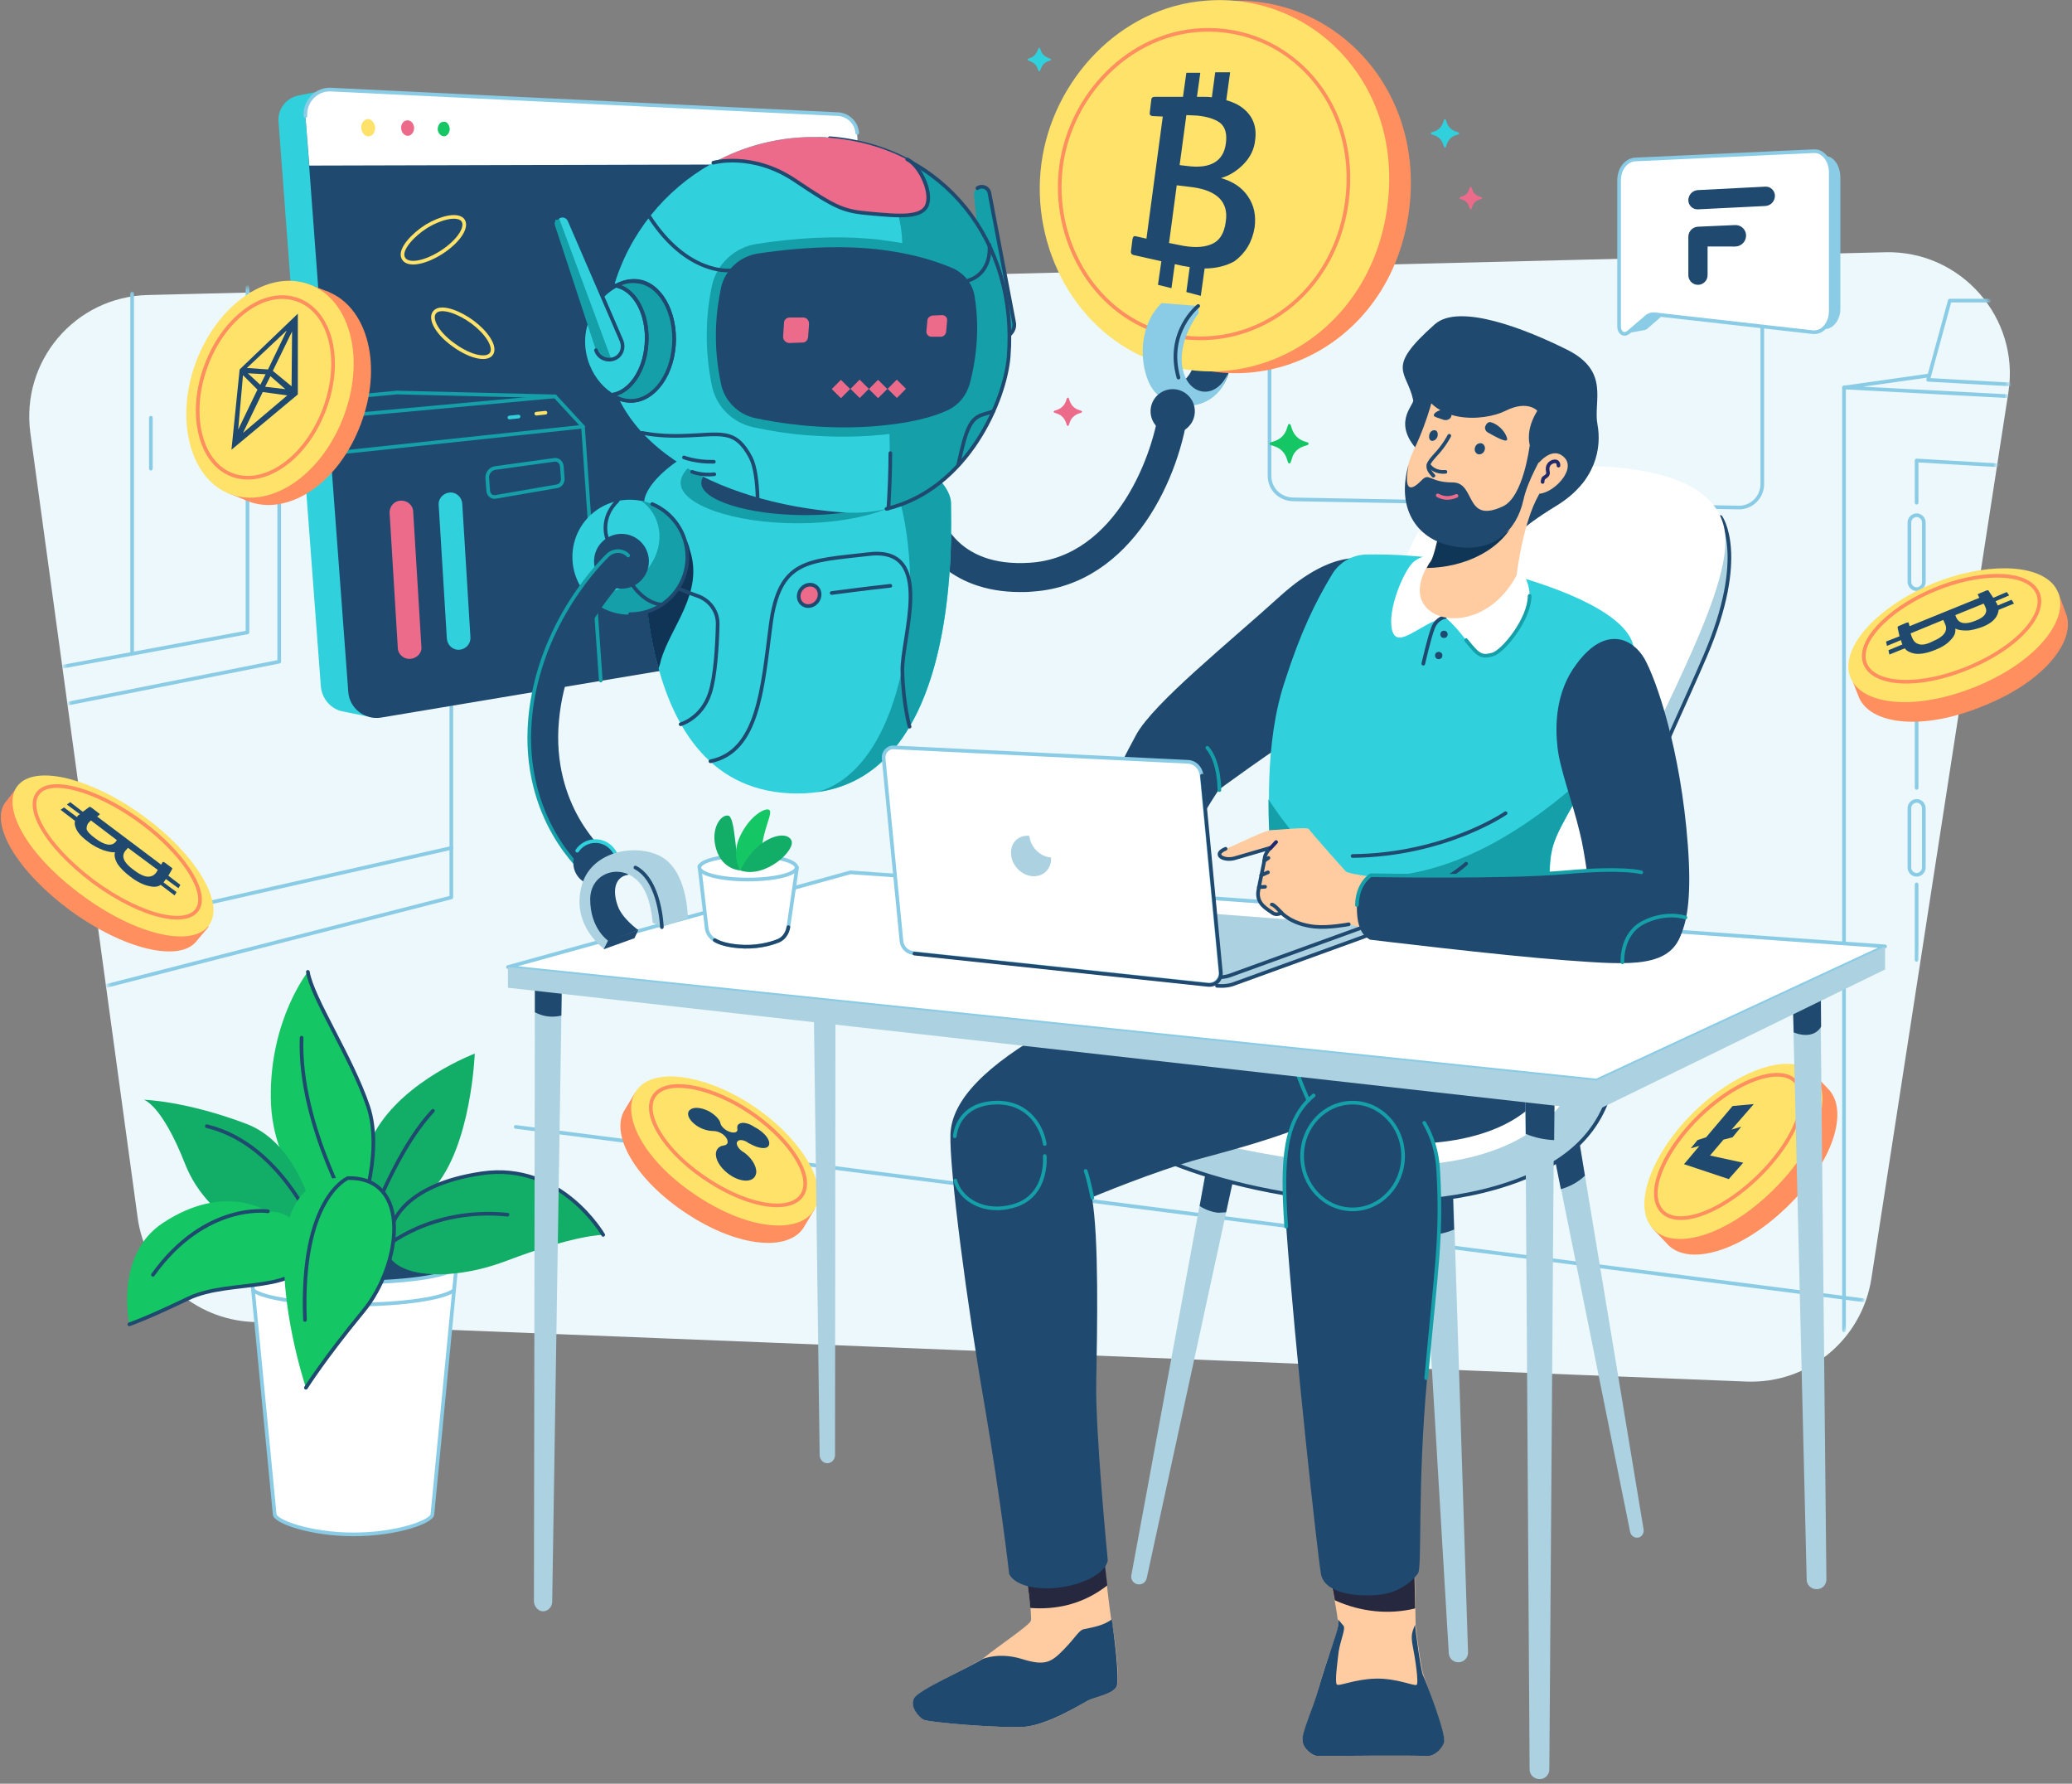 <svg xmlns="http://www.w3.org/2000/svg" xmlns:xlink="http://www.w3.org/1999/xlink" width="567" height="488" viewBox="0 0 567 488"><rect x="0" y="0" width="567" height="488" fill="#808080" stroke="none"/><defs><path id="a" d="M32.625,12.216 L507.928,0.525 C528.582,-2.22044605e-16 544.763,18.39 541.605,38.75 L504.113,281.102 C501.482,297.784 486.879,309.869 469.909,309.212 L61.435,292.924 C45.386,292.267 31.967,280.182 29.863,264.288 L0.526,49.915 C-2.105,30.212 12.761,12.742 32.625,12.216 Z"/></defs><g fill="none" fill-rule="evenodd"><path fill="#ECF8FB" fill-rule="nonzero" d="M40.415,80.712 L515.913,69.011 C536.576,68.485 552.763,86.891 549.605,107.27 L512.097,349.839 C509.464,366.536 494.856,378.632 477.879,377.974 L69.237,361.672 C53.181,361.014 39.757,348.919 37.651,333.01 L8.302,118.445 C5.67,98.724 20.542,81.238 40.415,80.712 Z"/><g transform="translate(8 67)"><mask id="b" fill="#fff"><use xlink:href="#a"/></mask><g stroke="#8ACBE5" stroke-linecap="round" stroke-linejoin="round" mask="url(#b)"><g transform="translate(9.209 -25.271)"><polyline points="510.69 61 487.405 64.284 532.002 66.648"/><line x1="487.405" x2="487.405" y1="64.284" y2="322.267"/><line x1="507.27" x2="507.27" y1="200.237" y2="220.86"/><line x1="507.27" x2="507.27" y1="121.424" y2="173.835"/><polyline points="529.634 85.564 507.27 84.25 507.27 95.809"/><polyline points="12.103 227.953 106.295 203.784 106.295 35.386"/><polyline points="59.199 36.436 59.199 139.288 1.579 150.716"/><polyline points="50.517 36.831 50.517 131.275 .263 140.602"/><line x1="18.944" x2="18.944" y1="137.055" y2="38.538"/><line x1="24.074" x2="24.074" y1="72.559" y2="86.483"/><line x1="9.998" x2="106.295" y1="212.059" y2="190.254"/><path d="M507.27,119.453 L507.27,119.453 C506.217,119.453 505.297,118.534 505.297,117.483 L505.297,101.195 C505.297,100.144 506.217,99.225 507.27,99.225 L507.27,99.225 C508.322,99.225 509.243,100.144 509.243,101.195 L509.243,117.483 C509.243,118.534 508.322,119.453 507.27,119.453 Z M507.27,197.61 L507.27,197.61 C506.217,197.61 505.297,196.691 505.297,195.64 L505.297,179.352 C505.297,178.301 506.217,177.381 507.27,177.381 L507.27,177.381 C508.322,177.381 509.243,178.301 509.243,179.352 L509.243,195.64 C509.243,196.691 508.322,197.61 507.27,197.61 Z"/><line x1="123.923" x2="492.667" y1="266.572" y2="313.992"/><polyline points="536.212 63.627 510.427 62.182 516.347 40.508 527.134 40.508"/><path d="M330.199,21.593 L330.199,88.453 C330.199,92 332.962,94.758 336.514,94.89 L458.464,97.123 C462.016,97.254 465.041,94.364 465.041,90.686 L465.041,0.051"/></g></g></g><path fill="#30D1DC" fill-rule="nonzero" d="M224.426,37.672 C224.294,34.909 222.056,32.805 219.292,32.673 L92.14,26.491 L89.112,24.65 L81.873,26.096 L81.873,26.096 C78.582,26.623 75.949,29.648 76.213,33.199 L87.796,187.755 C88.059,190.912 90.165,193.542 93.061,194.463 L93.061,194.463 L93.061,194.463 C93.587,194.595 94.246,194.726 94.904,194.858 L102.143,196.305 C102.143,196.305 102.275,195.252 102.275,193.805 L228.769,172.628 C231.533,172.102 233.508,169.734 233.245,166.972 L224.426,37.672 Z"/><path fill="#1F496F" fill-rule="nonzero" d="M90.692,24.518 L229.296,31.226 C232.06,31.358 234.298,33.594 234.561,36.356 L243.512,168.024 C243.643,170.918 241.669,173.417 238.905,173.812 L104.381,196.305 C99.906,197.094 95.562,193.805 95.299,189.202 L83.584,31.753 C83.32,27.675 86.611,24.255 90.692,24.518 Z"/><path fill="#FFF" fill-rule="nonzero" d="M234.561,36.356 C234.429,33.594 232.06,31.358 229.296,31.226 L90.692,24.518 C86.611,24.255 83.32,27.675 83.584,31.753 L84.637,45.301 L235.087,44.906 L234.561,36.356 Z"/><path stroke="#8ACBE5" stroke-linecap="round" stroke-linejoin="round" d="M234.561,36.356 C234.429,33.594 232.06,31.358 229.296,31.226 L90.692,24.518 C86.611,24.255 83.32,27.675 83.584,31.753"/><path fill="#FFE269" fill-rule="nonzero" d="M102.67,34.909 C102.67,36.093 102.012,37.146 101.09,37.277 C100.037,37.54 98.984,36.488 98.853,35.041 C98.721,33.594 99.774,32.542 100.827,32.542 C101.88,32.805 102.538,33.726 102.67,34.909 Z"/><path fill="#ED6B8A" fill-rule="nonzero" d="M113.332,34.909 C113.332,35.962 112.805,36.882 111.884,37.146 C110.831,37.277 109.909,36.488 109.778,35.173 C109.646,33.857 110.567,32.805 111.62,32.936 C112.542,32.936 113.2,33.857 113.332,34.909 Z"/><path fill="#14C664" fill-rule="nonzero" d="M123.072,35.173 C123.072,36.225 122.546,37.014 121.756,37.277 C120.834,37.409 119.913,36.619 119.781,35.436 C119.781,34.12 120.571,33.199 121.493,33.331 C122.282,33.199 122.94,34.12 123.072,35.173 Z"/><polyline stroke="#149FA9" stroke-linecap="round" stroke-linejoin="round" points="90.428 123.302 97.405 113.437 151.899 108.438 159.533 116.725 164.403 186.176"/><line x1="159.533" x2="90.428" y1="116.725" y2="124.091" stroke="#149FA9" stroke-linecap="round" stroke-linejoin="round"/><polyline stroke="#149FA9" stroke-linecap="round" stroke-linejoin="round" points="151.899 108.438 108.593 107.386 89.375 109.227"/><line x1="97.405" x2="89.639" y1="113.437" y2="111.595" stroke="#AD64F3" stroke-linecap="round" stroke-linejoin="round"/><line x1="149.266" x2="146.765" y1="112.911" y2="113.174" stroke="#FFE269" stroke-linecap="round" stroke-linejoin="round"/><line x1="141.895" x2="139.394" y1="113.963" y2="114.226" stroke="#30D1DC" stroke-linecap="round" stroke-linejoin="round"/><path fill="#ED6B8A" fill-rule="nonzero" d="M112.279,180.257 L112.279,180.257 C110.436,180.389 108.856,178.942 108.856,177.232 L106.619,140.402 C106.487,138.56 107.935,136.982 109.646,136.982 L109.646,136.982 C111.489,136.85 113.068,138.297 113.068,140.007 L115.306,176.837 C115.569,178.547 114.121,180.126 112.279,180.257 Z"/><path fill="#30D1DC" fill-rule="nonzero" d="M125.705,177.758 L125.705,177.758 C123.862,177.889 122.414,176.443 122.282,174.733 L120.045,138.165 C119.913,136.324 121.361,134.877 123.072,134.746 L123.072,134.746 C124.915,134.614 126.363,136.061 126.494,137.771 L128.732,174.338 C128.864,176.048 127.547,177.626 125.705,177.758 Z"/><path stroke="#149FA9" stroke-linecap="round" stroke-linejoin="round" d="M151.767,125.801 L135.577,128.037 C134.26,128.169 133.207,129.484 133.339,130.799 L133.602,134.351 C133.734,135.403 134.655,136.192 135.708,135.929 L152.425,133.036 C153.347,132.904 154.005,131.983 154.005,131.063 L153.741,127.511 C153.61,126.459 152.688,125.67 151.767,125.801 Z"/><path stroke="#FFE269" stroke-linecap="round" stroke-linejoin="round" d="M124.125,94.364 C128.995,97.915 133.734,98.705 134.655,96.468 C135.445,94.495 133.076,90.944 129.39,88.182 C125.705,85.419 121.229,83.841 119.387,85.025 C117.149,86.472 119.123,90.812 124.125,94.364 Z M120.703,69.109 C125.836,65.82 128.206,61.743 126.494,60.033 C124.915,58.586 120.703,59.507 116.754,61.874 C112.805,64.374 109.778,67.925 110.173,70.03 C110.699,72.792 115.438,72.397 120.703,69.109 Z"/><g transform="translate(34.223 265.844)"><path fill="#FFF" fill-rule="nonzero" stroke="#8ACBE5" stroke-linecap="round" stroke-linejoin="round" d="M34.355,80.281 L40.936,148.417 C40.936,150.39 50.677,153.941 62.523,153.941 C74.501,153.941 84.11,150.39 84.11,148.417 L90.692,80.281 L34.355,80.281 Z"/><ellipse cx="62.523" cy="80.281" fill="#1F496F" fill-rule="nonzero" stroke="#8ACBE5" stroke-linecap="round" stroke-linejoin="round" rx="28.3" ry="4.735"/><path stroke="#8ACBE5" stroke-linecap="round" stroke-linejoin="round" d="M35.013,87.121 C37.777,89.357 49.097,91.067 62.523,91.067 C75.949,91.067 87.269,89.357 90.033,87.121"/><path fill="#12AE67" fill-rule="nonzero" d="M65.156,73.967 C65.156,73.967 60.417,57.92 68.447,43.714 C76.476,29.639 95.693,22.405 95.693,22.405 C95.693,22.405 94.772,47.791 84.373,59.367 C73.975,70.942 65.156,73.967 65.156,73.967 Z"/><path stroke="#1F496F" stroke-linecap="round" stroke-linejoin="round" d="M65.156,73.967 C65.156,73.967 72.922,50.159 84.242,38.058"/><path fill="#12AE67" fill-rule="nonzero" d="M73.317,68.969 C73.317,68.969 76.081,58.314 97.668,55.157 C119.387,52.001 130.838,71.994 130.838,71.994 C130.838,71.994 123.467,71.863 104.381,79.097 C85.427,86.332 65.156,82.912 73.317,68.969 Z"/><path stroke="#1F496F" stroke-linecap="round" stroke-linejoin="round" d="M73.317,68.969 C73.317,68.969 76.081,58.314 97.668,55.157 C119.387,52.001 130.838,71.994 130.838,71.994 M70.947,75.546 C70.947,75.546 83.584,64.365 104.644,66.47"/><path fill="#14C664" fill-rule="nonzero" d="M63.445,68.969 C63.445,68.969 71.079,50.291 66.472,36.742 C61.865,23.194 51.203,7.278 50.019,0.044 C50.019,0.044 39.62,13.066 39.883,34.506 C40.147,55.947 55.284,68.179 63.445,68.969 Z"/><path stroke="#1F496F" stroke-linecap="round" stroke-linejoin="round" d="M63.445,68.969 C63.445,68.969 71.079,50.291 66.472,36.742 C61.865,23.194 51.203,7.278 50.019,0.044 M63.445,68.969 C63.445,68.969 47.386,42.135 48.307,18.064"/><path fill="#12AE67" fill-rule="nonzero" d="M53.178,73.309 C53.178,73.309 49.887,47.923 33.17,41.609 C16.453,35.295 5.133,35.032 5.133,35.032 C5.133,35.032 10.004,36.216 16.453,52.658 C22.903,69.1 42.121,77.519 53.178,73.309 Z"/><path stroke="#1F496F" stroke-linecap="round" stroke-linejoin="round" d="M53.178,73.309 C53.178,73.309 43.7,47.397 22.377,42.267"/><path fill="#14C664" fill-rule="nonzero" d="M50.413,76.466 C50.413,76.466 48.702,65.154 39.093,65.68 C39.093,65.68 27.379,57.525 10.399,68.706 C-3.027,77.519 1.185,96.46 1.185,96.46 C1.185,96.46 5.923,94.881 17.375,89.357 C28.958,83.701 48.966,88.436 50.413,76.466 Z"/><path stroke="#1F496F" stroke-linecap="round" stroke-linejoin="round" d="M1.185,96.46 C1.185,96.46 5.923,94.881 17.375,89.357 C28.958,83.832 48.966,88.568 50.282,76.466 M39.093,65.549 C39.093,65.549 21.982,62.918 7.634,82.912"/><path fill="#14C664" fill-rule="nonzero" d="M60.944,56.473 C60.944,56.473 46.333,53.974 43.964,72.126 C41.594,90.278 49.492,113.823 49.492,113.823 C49.492,113.823 54.626,105.667 65.156,92.908 C75.554,80.018 78.45,56.078 60.944,56.473 Z"/><path stroke="#1F496F" stroke-linecap="round" stroke-linejoin="round" d="M49.492,113.823 C49.492,113.823 54.626,105.667 65.156,92.908 C75.686,80.149 78.582,56.078 60.944,56.473 M60.944,56.473 C60.944,56.473 47.913,61.866 49.229,95.276"/></g><g transform="translate(0 76.606)"><path fill="#FF8F5F" fill-rule="nonzero" d="M1.316,143.112 L1.316,143.112 L4.87,138.508 L6.581,140.218 C13.953,139.034 26.194,143.769 36.856,151.661 C46.991,159.291 54.231,168.63 55.02,175.47 L57.127,176.916 L53.441,181.257 L53.441,181.257 C48.702,186.387 34.223,183.362 19.349,172.576 C4.344,161.527 -2.633,148.899 1.316,143.112 Z"/><path fill="#FFE269" fill-rule="nonzero" d="M22.508,168.367 C38.962,180.468 54.889,182.836 57.916,175.206 C60.549,168.63 52.52,156.528 40.147,147.321 C27.642,137.85 12.9,132.983 6.45,136.929 C-1.053,141.665 5.792,156.134 22.508,168.367 Z"/><path stroke="#FF8F5F" stroke-linecap="round" stroke-linejoin="round" d="M25.667,164.684 C39.093,174.549 51.993,177.18 54.362,171.523 C56.468,166.525 49.624,156.528 39.093,148.636 C28.432,140.612 16.19,136.403 11.452,139.429 C5.923,143.112 12.11,154.555 25.667,164.684 Z"/><path fill="#1F496F" fill-rule="nonzero" d="M41.068,165.867 C42.253,166.13 43.306,165.999 43.964,165.473 L47.781,168.367 L48.307,167.446 L44.753,164.815 C44.885,164.552 45.148,164.289 45.412,163.894 L48.834,166.394 L49.36,165.473 L46.07,162.974 L47.123,161.132 C47.254,161.001 47.123,160.869 46.728,160.606 L45.148,159.422 C44.753,159.159 44.622,159.159 44.49,159.291 L44.095,159.948 L26.589,146.795 L27.247,146.268 C27.379,146.137 27.247,146.005 26.852,145.742 L25.141,144.427 C24.746,144.164 24.483,144.032 24.483,144.164 C23.825,144.558 23.298,145.085 22.64,145.479 L19.218,142.849 L18.296,143.506 L21.85,146.137 C21.719,146.268 21.587,146.4 21.455,146.4 C21.324,146.532 21.192,146.663 21.06,146.926 L17.507,144.295 L16.585,144.953 L20.534,147.978 C20.402,148.505 20.402,149.031 20.666,149.688 C21.06,151.004 22.245,152.319 24.22,153.766 C25.536,154.818 26.984,155.476 28.3,156.002 C29.616,156.397 30.669,156.66 31.459,156.528 C31.196,157.449 31.459,158.501 32.117,159.685 C32.907,160.869 34.092,162.053 35.671,163.237 C37.514,164.684 39.488,165.604 41.068,165.867 Z M24.351,148.373 L24.878,147.847 L31.986,153.24 L31.591,153.766 C30.538,154.95 28.695,154.687 26.194,152.845 C24.746,151.793 23.956,151.004 23.693,150.215 C23.693,149.557 23.825,148.899 24.351,148.373 Z M36.593,161.395 C33.828,159.422 33.17,157.712 34.223,156.265 L35.013,155.344 L43.174,161.395 L42.779,162.053 C42.253,162.842 41.463,163.237 40.541,163.237 C39.62,163.237 38.304,162.711 36.593,161.395 Z"/><path fill="#FF8F5F" fill-rule="nonzero" d="M500.713,221.77 L500.713,221.77 L496.237,217.035 L494.921,218.877 C487.55,217.824 476.625,223.086 467.674,231.767 C459.118,240.054 453.59,250.445 453.985,257.811 L452.142,259.39 L456.617,264.125 L456.617,264.125 C462.409,269.65 476.23,265.967 488.998,253.602 C501.634,241.369 505.714,227.821 500.713,221.77 Z"/><path fill="#FFE269" fill-rule="nonzero" d="M484.917,249.261 C470.833,262.941 455.433,266.098 451.089,257.811 C447.403,250.84 453.195,237.555 463.725,227.426 C474.124,217.298 487.55,211.774 494.394,215.72 C502.555,220.192 499.001,235.582 484.917,249.261 Z"/><path stroke="#FF8F5F" stroke-linecap="round" stroke-linejoin="round" d="M481.1,245.315 C469.648,256.364 457.275,259.784 453.985,253.602 C450.957,248.209 456.091,237.423 465.041,228.742 C473.992,220.06 484.917,215.325 490.182,218.35 C496.106,221.902 492.552,234.135 481.1,245.315 Z"/><polygon fill="#1F496F" fill-rule="nonzero" points="467.937 239.528 471.623 235.187 474.124 234.529 476.493 231.636 473.86 232.425 479.915 225.453 474.124 225.98 466.884 234.529 464.515 235.319 462.672 237.555 465.041 236.897 460.829 241.895 473.071 245.973 477.02 241.501"/><g transform="translate(50.019)"><path fill="#FF8F5F" fill-rule="nonzero" d="M11.715,56.166 L11.715,56.166 C5.265,49.063 4.08,36.173 8.556,24.203 C13.294,11.707 23.43,2.631 33.302,2.105 L33.828,0.921 L38.962,2.894 C39.488,3.025 40.015,3.288 40.541,3.551 L40.541,3.551 C40.541,3.551 40.541,3.551 40.541,3.551 C50.545,8.155 54.757,23.413 48.702,39.461 C42.647,55.508 29.485,64.058 18.954,60.901 C18.954,60.901 18.954,60.901 18.954,60.901 L18.954,60.901 C18.165,60.638 17.375,60.375 16.585,59.981 L12.636,58.402 C11.715,58.008 11.32,57.087 11.715,56.166 Z"/><path fill="#FFE269" fill-rule="nonzero" d="M3.686,22.23 C-1.711,36.304 1.053,51.825 10.662,57.481 C21.587,63.795 37.119,55.245 43.964,37.488 C50.677,19.73 44.753,3.025 32.249,0.526 C21.324,-1.71 9.082,8.024 3.686,22.23 Z"/><path stroke="#FF8F5F" stroke-linecap="round" stroke-linejoin="round" d="M6.45,23.282 C1.843,35.252 4.08,48.274 11.978,52.615 C20.797,57.481 33.17,49.984 38.699,35.515 C44.227,20.914 39.883,7.235 30.011,4.998 C21.192,2.894 10.925,11.181 6.45,23.282 Z"/><path fill="#1F496F" fill-rule="nonzero" d="M13.32,46.432 L31.485,31.306 L31.485,9.208 L15.558,24.466 L13.32,46.432 Z M21.218,28.675 L17.795,25.518 L22.666,25.781 L21.218,28.675 Z M17.532,24.071 L28.457,13.811 L23.324,24.466 L17.532,24.071 Z M29.905,14.074 L29.773,29.07 L24.64,24.86 L29.905,14.074 Z M28.062,29.859 L22.534,29.201 L23.982,26.307 L28.062,29.859 Z M15.163,40.908 L16.479,26.044 L20.428,29.99 L15.163,40.908 Z M16.479,41.829 L21.876,30.648 L28.589,31.569 L16.479,41.829 Z"/></g><g transform="translate(505.451 78.747)"><path fill="#FF8F5F" fill-rule="nonzero" d="M60.022,12.803 L60.022,12.803 L57.785,6.752 L55.942,7.936 C49.492,4.253 37.251,5.042 25.799,9.646 C14.742,14.118 5.792,21.747 3.291,28.719 L0.921,29.508 L3.291,35.558 L3.291,35.558 C6.581,42.925 20.797,44.634 37.251,37.795 C53.573,31.349 62.523,20.3 60.022,12.803 Z"/><path fill="#FFE269" fill-rule="nonzero" d="M35.145,32.533 C16.98,39.899 1.316,37.137 0.395,27.798 C-0.395,19.906 10.004,9.777 23.561,4.253 C37.119,-1.272 51.598,-1.403 56.6,4.779 C62.392,12.145 53.309,25.167 35.145,32.533 Z"/><path stroke="#FF8F5F" stroke-linecap="round" stroke-linejoin="round" d="M33.039,27.403 C18.296,33.454 5.528,31.875 4.607,24.904 C3.817,18.853 12.636,10.567 24.22,5.831 C35.803,1.096 47.781,0.833 51.467,5.7 C55.81,11.224 47.781,21.353 33.039,27.403 Z"/><path fill="#1F496F" fill-rule="nonzero" d="M24.22,22.405 C25.931,21.747 27.379,20.826 28.3,19.774 C29.353,18.722 29.748,17.801 29.616,16.617 C30.406,17.012 31.327,17.143 32.644,17.143 C33.96,17.143 35.276,16.749 36.856,16.223 C38.962,15.433 40.278,14.381 40.936,13.197 C41.2,12.671 41.463,12.013 41.463,11.487 L45.675,9.777 L45.017,8.725 L41.2,10.303 C41.068,10.04 41.068,9.909 40.936,9.646 C40.805,9.514 40.673,9.383 40.673,9.12 L44.359,7.541 L43.7,6.62 L40.015,8.199 C39.62,7.541 39.093,6.884 38.699,6.226 C38.567,6.094 38.435,6.094 38.04,6.226 L36.198,7.015 C35.803,7.147 35.671,7.278 35.803,7.41 L36.198,8.199 L17.112,15.96 L16.848,15.039 C16.848,14.907 16.585,14.907 16.19,15.039 L14.347,15.828 C13.953,15.96 13.821,16.091 13.821,16.354 L14.347,18.722 L10.662,20.169 L10.925,21.353 L14.742,19.774 C14.874,20.3 15.006,20.695 15.137,20.958 L11.32,22.536 L11.583,23.72 L15.795,22.01 C16.322,22.799 17.243,23.194 18.428,23.457 C20.007,23.72 21.982,23.326 24.22,22.405 Z M37.777,12.671 C37.382,13.329 36.461,13.986 35.013,14.513 C32.38,15.565 30.669,15.302 29.88,13.592 L29.616,12.934 L37.382,9.777 L37.777,10.567 C38.172,11.356 38.172,12.013 37.777,12.671 Z M19.481,20.826 C18.56,20.563 18.033,19.774 17.638,18.722 L17.375,17.933 L26.326,14.25 L26.852,15.433 C27.642,17.275 26.457,18.853 23.561,20.037 C21.85,20.958 20.402,21.221 19.481,20.826 Z"/></g><g transform="translate(169.625 217.035)"><path fill="#FF8F5F" fill-rule="nonzero" d="M1.097,10.391 L1.097,10.391 L4.256,5.13 L5.835,6.577 C12.417,4.341 23.605,7.235 33.609,13.811 C43.086,20.125 50.194,28.938 51.247,35.909 L53.353,37.093 L50.194,42.355 L50.194,42.355 C45.982,48.668 32.556,47.748 18.34,38.409 C4.124,29.07 -2.457,16.968 1.097,10.391 Z"/><path fill="#FFE269" fill-rule="nonzero" d="M21.104,33.542 C36.768,43.933 51.642,44.065 54.011,35.383 C55.985,28.017 48.088,16.705 36.504,8.944 C24.921,1.184 11.495,-1.578 5.835,3.288 C-1.01,9.208 5.309,23.15 21.104,33.542 Z"/><path stroke="#FF8F5F" stroke-linecap="round" stroke-linejoin="round" d="M23.868,29.07 C36.636,37.488 48.614,38.277 50.457,31.963 C52.168,26.439 45.324,17.1 35.451,10.523 C25.579,3.946 14.391,1.447 10.179,5.261 C5.309,9.602 11.1,20.651 23.868,29.07 Z"/><path fill="#1F496F" fill-rule="nonzero" d="M32.687,13.811 C32.161,14.074 32.029,14.601 32.161,15.258 C32.292,16.047 31.503,16.442 30.186,16.047 L30.186,16.047 C28.87,15.653 27.817,14.601 27.554,13.811 C27.422,12.759 26.237,11.444 24.395,10.391 C22.815,9.602 21.104,9.208 19.919,9.602 C17.945,10.26 18.34,12.364 20.841,14.206 C22.289,15.258 24.131,15.784 25.579,15.784 C26.764,15.784 28.212,16.442 29.002,17.494 L29.002,17.494 C29.791,18.547 29.66,19.599 28.475,19.73 C27.554,19.862 26.896,20.257 26.501,21.046 C25.843,22.493 26.632,24.729 28.738,26.702 C32.292,29.99 36.768,30.253 37.294,27.36 C37.557,25.781 36.373,23.545 34.398,21.967 C34.135,21.704 33.872,21.572 33.609,21.44 C32.292,20.52 31.634,19.204 32.161,18.678 L32.161,18.678 C32.556,18.02 34.004,18.152 35.188,19.073 C35.451,19.204 35.715,19.336 35.978,19.467 C37.952,20.52 39.927,20.783 40.585,19.994 C41.638,18.81 39.795,16.179 36.899,14.732 C35.188,13.548 33.477,13.285 32.687,13.811 Z"/></g></g><g fill-rule="nonzero" transform="translate(280.367 12.154)"><path fill="#ED6B8A" d="M125.047,42.223 L124.388,42.486 C123.467,42.749 122.809,43.407 122.546,44.328 L122.282,44.985 C122.282,45.117 122.019,45.117 121.887,44.985 L121.624,44.328 C121.361,43.407 120.703,42.749 119.781,42.486 L119.123,42.223 C118.992,42.223 118.992,41.96 119.123,41.829 L119.781,41.565 C120.703,41.302 121.361,40.645 121.624,39.724 L121.887,39.066 C121.887,38.935 122.151,38.935 122.282,39.066 L122.546,39.724 C122.809,40.645 123.467,41.302 124.388,41.565 L125.047,41.829 C125.31,41.96 125.31,42.223 125.047,42.223 Z"/><path fill="#30D1DC" d="M118.728,24.597 L117.939,24.86 C116.754,25.255 115.964,26.176 115.569,27.228 L115.306,28.017 C115.174,28.28 114.911,28.28 114.78,28.017 L114.516,27.228 C114.121,26.044 113.2,25.255 112.147,24.86 L111.357,24.597 C111.094,24.466 111.094,24.203 111.357,24.071 L112.147,23.808 C113.332,23.413 114.121,22.493 114.516,21.44 L114.78,20.651 C114.911,20.388 115.174,20.388 115.306,20.651 L115.569,21.44 C115.964,22.624 116.886,23.413 117.939,23.808 L118.728,24.071 C118.992,24.203 118.992,24.466 118.728,24.597 Z"/><path fill="#14C664" d="M77.529,109.57 L76.344,109.964 C74.765,110.491 73.58,111.674 73.185,113.253 L72.79,114.437 C72.659,114.7 72.264,114.7 72.132,114.437 L71.737,113.253 C71.211,111.674 70.026,110.491 68.447,109.964 L67.262,109.57 C66.999,109.438 66.999,109.044 67.262,108.912 L68.447,108.518 C70.026,107.991 71.211,106.808 71.737,105.229 L72.132,104.045 C72.264,103.782 72.659,103.782 72.79,104.045 L73.185,105.229 C73.712,106.808 74.896,107.991 76.344,108.518 L77.529,108.912 C77.792,109.044 77.792,109.438 77.529,109.57 Z"/><path fill="#30D1DC" d="M7.108,4.341 L6.45,4.604 C5.528,4.867 4.87,5.656 4.475,6.577 L4.212,7.235 C4.212,7.366 3.817,7.366 3.817,7.235 L3.554,6.577 C3.291,5.656 2.501,4.998 1.58,4.604 L0.921,4.341 C0.79,4.341 0.79,3.946 0.921,3.946 L1.58,3.683 C2.501,3.42 3.159,2.631 3.554,1.71 L3.817,1.052 C3.817,0.921 4.212,0.921 4.212,1.052 L4.475,1.71 C4.739,2.631 5.528,3.288 6.45,3.683 L7.108,3.946 C7.371,4.078 7.371,4.341 7.108,4.341 Z"/><path fill="#ED6B8A" d="M15.532,100.757 L14.742,101.02 C13.689,101.415 12.768,102.204 12.373,103.388 L12.11,104.177 C11.978,104.44 11.715,104.44 11.583,104.177 L11.32,103.388 C10.925,102.335 10.135,101.415 8.951,101.02 L8.161,100.757 C7.898,100.625 7.898,100.362 8.161,100.231 L8.951,99.968 C10.004,99.573 10.925,98.784 11.32,97.6 L11.583,96.811 C11.715,96.548 11.978,96.548 12.11,96.811 L12.373,97.6 C12.768,98.652 13.558,99.573 14.742,99.968 L15.532,100.231 C15.795,100.362 15.795,100.625 15.532,100.757 Z"/></g><g transform="translate(442.27 41.092)"><path fill="#8ACBE5" fill-rule="nonzero" d="M56.855,1.587 L10.393,3.83 C8.084,3.83 6.182,6.246 6.182,9.352 L6.182,44.38 L5.638,44.208 L2.514,45.243 L2.106,50.247 L7.676,49.212 L7.676,49.212 C7.948,49.212 8.219,49.039 8.491,48.866 L12.839,45.07 C13.654,44.38 14.605,44.035 15.556,44.208 L54.002,48.521 L54.41,49.729 L57.535,48.866 C57.671,48.866 57.671,48.866 57.806,48.866 L58.35,48.694 L58.35,48.694 C59.98,48.004 61.339,45.933 61.339,43.517 L61.339,7.281 C61.203,3.83 59.301,1.415 56.855,1.587 Z"/><path fill="#FFF" fill-rule="nonzero" stroke="#8ACBE5" stroke-linecap="round" stroke-linejoin="round" d="M0.79,48.225 L0.79,8.293 C0.79,5.154 2.698,2.713 5.151,2.538 L54.073,0.271 C56.526,0.097 58.706,2.713 58.706,6.026 L58.706,44.04 C58.706,47.354 56.526,49.969 53.936,49.795 L10.738,44.912 C9.784,44.738 8.694,45.087 7.876,45.959 L3.379,49.795 C2.153,50.841 0.79,49.969 0.79,48.225 Z"/><path fill="#1F496F" d="M35.537,23.225 C35.539,23.267 35.54,23.309 35.54,23.351 C35.54,25.008 34.196,26.351 32.54,26.351 L25.009,26.35 L25.009,34.198 C25.009,35.652 23.831,36.83 22.377,36.83 C20.923,36.83 19.744,35.652 19.744,34.198 L19.744,23.678 C19.744,23.428 19.779,23.185 19.845,22.955 C20.159,21.827 21.169,20.983 22.394,20.929 L32.543,20.483 C34.127,20.414 35.467,21.641 35.537,23.225 Z M43.434,12.357 C43.436,12.4 43.437,12.443 43.437,12.486 C43.437,13.97 42.273,15.194 40.791,15.267 L22.372,16.18 C20.991,16.249 19.816,15.185 19.747,13.804 C19.745,13.762 19.744,13.721 19.744,13.68 C19.744,12.206 20.899,10.99 22.371,10.915 L40.791,9.972 C42.18,9.901 43.363,10.969 43.434,12.357 Z"/></g><g transform="translate(301.428 126.59)"><path fill="#ACD1E1" fill-rule="nonzero" d="M28.827,192.438 L8.161,304.375 C7.898,305.691 8.951,306.874 10.267,306.874 L10.267,306.874 C11.32,306.874 12.11,306.217 12.373,305.164 L36.593,193.622 L28.827,192.438 Z"/><path fill="#1F496F" fill-rule="nonzero" d="M28.827,192.438 L26.852,203.355 C28.827,204.671 31.196,205.197 32.117,205.197 C32.775,205.197 33.433,205.065 34.092,205.065 L36.593,193.622 L28.827,192.438 Z"/><path fill="#ACD1E1" fill-rule="nonzero" d="M87.533,199.541 L95.035,325.816 C95.167,327.131 96.22,328.183 97.668,328.183 L97.668,328.183 C99.116,328.183 100.3,326.999 100.3,325.553 L96.088,193.753 L87.533,199.541 Z"/><path fill="#1F496F" fill-rule="nonzero" d="M96.483,209.801 L95.957,193.622 L87.533,199.541 L88.191,210.984 C91.218,211.511 93.851,210.853 96.483,209.801 Z"/><path fill="#ACD1E1" fill-rule="nonzero" d="M129.917,180.731 L148.345,291.879 C148.476,292.8 147.95,293.721 147.16,293.984 L147.16,293.984 C146.107,294.378 144.922,293.721 144.659,292.537 L120.045,170.34 L129.917,180.731 Z"/><path fill="#1F496F" fill-rule="nonzero" d="M132.286,195.068 L129.917,180.731 L120.045,170.471 L125.705,198.751 C127.942,198.094 130.18,197.042 132.286,195.068 Z"/><path fill="#ACD1E1" fill-rule="nonzero" d="M169.405,14.864 C169.405,14.864 177.04,25.255 165.193,52.878 C153.347,80.5 142.027,99.442 141.5,129.958 C140.973,160.474 146.765,185.598 111.094,197.436 C75.423,209.406 25.931,197.436 8.424,186.387 C-0.132,180.994 -3.291,174.417 5.923,169.024 C15.137,163.631 38.567,168.63 76.081,151.925 C113.595,135.219 109.646,59.586 112.673,53.798 C115.701,47.748 160.06,3.025 169.405,14.864 Z"/><path stroke="#1F496F" stroke-linecap="round" stroke-linejoin="round" d="M169.405,14.864 C169.405,14.864 177.04,25.255 165.193,52.878 C153.347,80.5 142.027,99.442 141.5,129.958"/><path stroke="#1F496F" stroke-linecap="round" stroke-linejoin="round" d="M141.632,129.826 C141.237,160.211 146.897,185.466 111.226,197.305 C75.554,209.274 26.062,197.305 8.556,186.256"/><path fill="#FFF" fill-rule="nonzero" d="M88.191,16.574 C93.324,9.076 102.67,2.368 120.966,1.184 C145.712,-0.395 169.932,3.42 170.721,20.52 C171.511,37.619 149.529,74.187 139.394,100.231 C129.259,126.275 149.793,175.075 104.644,189.018 C74.37,198.357 29.09,185.729 19.613,183.493 C-27.905,172.181 23.035,164.42 49.887,154.687 C76.871,145.085 67.13,46.958 88.191,16.574 Z"/></g><g transform="translate(249.777 85.814)"><path fill="#FFCCA1" fill-rule="nonzero" d="M30.591,341.732 C30.591,341.732 32.828,356.332 32.302,357.647 C31.775,358.963 22.561,365.145 19.929,367.381 C17.296,369.617 1.501,376.457 0.316,378.825 C-0.868,381.192 1.764,383.823 2.817,384.612 C4.002,385.402 24.667,387.112 30.854,386.585 C37.04,386.059 45.86,380.535 47.834,379.482 C49.808,378.43 54.547,377.773 55.732,375.668 C56.916,373.563 54.942,359.62 54.415,357.911 C54.02,356.201 51.388,333.05 51.388,333.05 C51.388,333.05 34.934,333.182 30.591,341.732 Z"/><path fill="#262840" fill-rule="nonzero" d="M52.178,348.703 C52.178,348.703 52.573,348.44 53.231,347.914 C52.441,341.074 51.52,333.182 51.52,333.182 C51.52,333.182 35.066,333.313 30.591,341.732 C30.591,341.732 31.775,349.361 32.17,354.096 C39.015,354.622 45.991,353.175 52.178,348.703 Z"/><path fill="#FFCCA1" fill-rule="nonzero" d="M114.043,344.757 C114.043,344.757 116.544,356.858 116.412,358.963 C116.28,361.067 112.99,368.828 111.147,375.799 C109.304,382.771 106.54,388.032 106.672,390.4 C106.935,392.768 109.436,394.609 110.884,394.609 C112.332,394.609 137.999,394.346 140.237,394.609 C142.606,394.872 144.449,392.899 145.37,391.058 C146.16,389.216 140.237,373.958 139.71,372.248 C139.052,370.538 137.604,359.357 137.604,358.7 C137.604,358.042 137.209,334.234 137.209,334.234 C137.209,334.234 115.754,338.18 114.043,344.757 Z"/><path fill="#262840" fill-rule="nonzero" d="M114.043,344.757 C114.043,344.757 114.833,348.308 115.491,351.991 C122.73,355.28 130.496,355.937 137.473,354.227 C137.341,347.125 137.078,334.234 137.078,334.234 C137.078,334.234 115.754,338.18 114.043,344.757 Z"/><path fill="#1F496F" fill-rule="nonzero" d="M91.271,172.444 C91.271,172.444 56.127,185.335 38.093,195.463 C20.06,205.591 10.715,215.062 10.32,224.401 C9.925,233.74 14.927,271.623 19.666,298.719 C24.273,325.816 26.379,344.757 26.379,344.757 C26.379,344.757 27.563,348.308 35.461,348.703 C43.359,349.098 52.573,345.546 53.362,341.074 C53.362,341.074 49.94,306.085 50.203,292.274 C50.467,278.463 50.993,252.681 49.019,241.764 C49.019,241.764 66.262,234.529 78.898,231.109 C91.534,227.689 122.335,219.797 127.074,208.617 C132.734,195.989 117.202,162.974 91.271,172.444 Z"/><path stroke="#149FA9" stroke-linecap="round" stroke-linejoin="round" d="M49.15,241.895 C49.15,241.895 48.097,236.634 47.307,234.529 M11.505,225.059 C11.505,225.059 11.9,217.167 20.982,215.983 C30.591,214.799 35.198,221.507 36.119,227.163 M36.119,230.452 C36.119,230.452 37.172,241.106 27.958,244 C19.402,246.631 12.953,242.158 11.636,237.16"/><path fill="#1F496F" fill-rule="nonzero" d="M171.564,162.316 C171.564,162.316 175.25,183.493 176.04,200.067 C176.961,216.772 160.507,226.243 139.052,227.032 C117.597,227.689 108.119,201.514 108.119,201.514 C108.119,201.514 107.593,164.552 171.564,162.316 Z"/><path fill="#1F496F" fill-rule="nonzero" d="M109.699,213.878 C101.801,220.455 100.88,230.978 102.196,249.788 C104.566,283.066 110.752,339.364 111.673,344.625 C112.463,350.018 121.019,351.071 127.206,350.544 C133.392,350.018 137.078,346.335 138.262,344.625 C139.447,342.915 137.999,321.475 140.763,291.09 C143.527,260.705 145.107,252.681 144.054,234.266 C143.791,229.136 142.343,224.796 140.237,221.244 C133.129,209.932 118.255,206.775 109.699,213.878 Z"/><path stroke="#149FA9" stroke-linecap="round" stroke-linejoin="round" d="M109.699,213.878 C101.801,220.455 100.88,230.978 102.196,249.788 M140.5,291.222 C143.264,260.837 144.844,252.813 143.791,234.398 C143.527,229.268 142.08,224.927 139.973,221.376"/><ellipse cx="120.361" cy="230.452" stroke="#149FA9" stroke-linecap="round" stroke-linejoin="round" rx="13.821" ry="14.601"/><path fill="#1F496F" fill-rule="nonzero" d="M55.732,375.668 C54.547,377.773 49.808,378.43 47.834,379.482 C45.86,380.535 37.172,385.928 30.854,386.585 C24.667,387.112 3.87,385.402 2.817,384.612 C1.633,383.823 -0.868,381.192 0.316,378.825 C1.369,376.589 14.927,370.67 19.139,368.039 C19.139,368.039 19.139,368.039 19.139,368.039 C19.534,367.907 23.746,366.197 29.801,368.039 C36.119,370.012 37.83,369.091 41.384,365.408 C44.938,361.725 45.465,360.147 46.913,359.884 C49.545,359.357 52.309,358.831 54.415,357.253 C54.415,357.647 54.547,357.779 54.547,357.911 C54.81,359.62 56.785,373.563 55.732,375.668 Z M145.37,391.058 C144.58,392.899 142.606,394.872 140.237,394.609 C137.867,394.346 112.332,394.609 110.884,394.609 C109.436,394.609 106.803,392.636 106.672,390.4 C106.408,388.032 109.173,382.771 111.147,375.799 C113.121,368.828 116.149,360.936 116.412,358.963 C116.412,358.568 116.412,358.042 116.412,357.253 C116.412,357.253 117.202,358.174 117.86,358.963 C118.518,359.752 117.07,362.777 116.544,366.066 C116.149,369.354 115.491,374.221 116.017,375.01 C116.544,375.668 120.887,373.563 126.679,373.432 C132.471,373.3 137.209,375.536 137.867,375.142 C138.526,374.747 137.473,367.776 136.814,364.487 C136.288,361.725 136.551,360.804 137.473,358.7 L137.473,358.831 C137.473,359.489 138.92,370.67 139.579,372.38 C140.368,373.958 146.292,389.216 145.37,391.058 Z"/><path stroke="#149FA9" stroke-linecap="round" stroke-linejoin="round" d="M108.251,215.194 C108.251,215.194 105.882,210.064 104.434,205.328 C102.986,200.593 104.434,195.595 104.434,195.595"/><g transform="translate(41.12 66.768)"><path fill="#1F496F" fill-rule="nonzero" d="M82.794,0.447 C82.794,0.447 74.107,-2.71 59.627,10.312 C45.28,23.334 24.746,39.776 20.007,48.458 C15.269,57.139 0.658,86.077 0.658,91.733 C0.658,97.389 0.658,101.335 9.74,103.571 C18.823,105.808 24.088,94.495 24.088,94.495 C24.088,94.495 38.172,70.03 42.647,63.453 C42.647,63.453 55.152,54.114 72.395,42.933 C89.77,31.621 94.377,4.393 82.794,0.447 Z"/><path stroke="#149FA9" stroke-linecap="round" stroke-linejoin="round" d="M42.779,63.584 C42.779,63.584 42.911,55.955 39.488,52.009"/></g><path fill="#30D1DC" fill-rule="nonzero" d="M114.833,71.161 C116.807,68.004 120.229,66.031 123.915,65.9 C130.628,65.768 141.948,66.031 155.242,69.188 C176.829,74.318 193.678,81.553 196.837,89.708 C199.996,97.863 193.151,112.595 184.464,127.722 C175.776,142.98 174.592,144.295 174.328,152.845 C174.065,161.395 176.829,174.286 177.093,181.257 C177.356,188.36 157.743,174.023 117.86,188.755 C91.403,198.488 90.481,177.311 90.481,177.311 C90.481,177.311 98.511,153.766 97.984,146.137 C97.458,138.508 96.141,117.462 101.801,100.625 C106.145,87.077 110.094,79.053 114.833,71.161 Z"/><path fill="#149FA9" fill-rule="nonzero" d="M120.624,154.029 C113.78,154.029 104.171,143.375 97.326,132.852 C97.326,138.639 97.589,143.506 97.853,146.4 C98.379,154.029 90.35,177.574 90.35,177.574 C90.35,177.574 91.271,198.751 117.728,189.018 C157.612,174.286 177.224,188.623 176.961,181.52 C176.698,174.417 173.802,161.527 174.197,153.108 C174.46,144.69 175.645,143.243 184.332,127.985 C184.99,126.933 185.648,125.749 186.175,124.696 C166.957,142.322 145.37,155.739 120.624,154.029 Z"/><path fill="#FFF" fill-rule="nonzero" d="M143.922,65.768 C143.922,65.768 138.92,65.768 136.551,68.399 C134.182,71.03 129.838,81.026 131.154,86.551 C132.602,92.075 138.526,84.973 145.633,82.999 C152.873,81.026 145.502,65.768 143.922,65.768 Z"/><path fill="#FFF" fill-rule="nonzero" d="M145.633,82.999 C145.633,82.999 148.003,84.841 151.425,89.313 C154.847,93.654 155.637,94.049 158.665,93.259 C161.56,92.47 168.8,83.526 168.8,77.212 C168.8,70.898 163.403,66.294 161.166,66.82 C158.928,67.347 162.482,76.686 145.633,82.999 Z"/><path stroke="#149FA9" stroke-linecap="round" stroke-linejoin="round" d="M151.425,89.313 C154.847,93.654 155.637,94.049 158.665,93.259 C161.56,92.47 168.8,83.526 168.8,77.212"/><path stroke="#1F496F" stroke-linecap="round" stroke-linejoin="round" d="M145.633,82.999 C145.633,82.999 143.396,83.263 142.343,86.025 C141.29,88.787 139.71,95.758 139.71,95.758"/><circle cx="145.37" cy="87.735" r="1" fill="#1F496F" fill-rule="nonzero"/><circle cx="143.922" cy="93.522" r="1" fill="#1F496F" fill-rule="nonzero"/><g transform="translate(133.26)"><path fill="#1F496F" fill-rule="nonzero" d="M32.38,60.77 C32.38,60.77 31.854,59.323 42.779,52.615 C53.836,45.906 55.284,36.567 54.099,30.253 C52.914,23.94 57.653,15.784 45.807,9.865 C34.75,4.341 16.322,-3.025 9.609,2.894 C-4.212,15.127 1.974,15.521 3.686,23.677 C3.949,25.123 -2.633,30.122 5.792,38.277 C14.216,46.432 32.38,60.77 32.38,60.77 Z"/><path fill="#FFCCA1" fill-rule="nonzero" d="M11.057,58.402 C11.057,58.402 9.477,66.294 8.424,67.741 C7.371,69.188 2.764,76.291 7.766,80.895 C12.768,85.499 25.273,84.183 31.986,71.556 C31.986,71.556 33.565,57.481 38.04,49.589 C42.516,41.697 17.375,40.908 11.057,58.402 Z"/><path fill="#0F3557" fill-rule="nonzero" d="M32.117,55.377 C25.667,59.718 18.165,61.296 10.662,60.375 C10.135,62.743 9.214,66.82 8.424,67.873 C8.161,68.136 7.766,68.794 7.371,69.583 C17.77,69.451 28.3,64.716 32.117,55.377 Z"/><path fill="#FFCCA1" fill-rule="nonzero" d="M9.74,20.257 C9.74,20.257 8.029,28.675 3.817,37.356 C-0.395,46.038 0.658,58.402 11.188,62.348 C19.481,65.505 31.327,61.559 35.408,52.746 C39.225,44.591 47.123,48.011 48.966,31.043 C51.072,14.206 16.848,0.526 9.74,20.257 Z"/><path fill="#1F496F" fill-rule="nonzero" d="M37.646,26.57 C37.646,26.57 35.013,23.545 28.958,26.57 C22.903,29.596 8.161,30.385 5.397,18.547 C2.633,6.708 23.825,-1.052 37.646,8.418 C51.467,17.889 55.02,35.646 51.335,44.196 C47.649,52.746 39.357,41.96 39.357,41.96 C39.357,41.96 31.591,36.436 37.646,26.57 Z"/><path fill="#FFCCA1" fill-rule="nonzero" d="M37.646,41.302 C37.646,41.302 41.726,35.778 45.148,39.461 C48.571,43.144 40.541,50.642 36.724,49.063"/><path stroke="#1F496F" stroke-linecap="round" stroke-linejoin="round" d="M13.558,33.41 C13.558,33.41 12.241,36.041 9.872,38.54 C7.766,40.908 6.845,41.829 9.214,44.328"/><path fill="#1F496F" fill-rule="nonzero" d="M24.088,32.489 C23.43,32.095 23.167,31.306 23.43,30.78 C23.693,30.122 24.22,29.464 25.009,29.727 C26.589,30.122 28.827,31.963 29.353,34.068 C29.88,35.778 26.194,33.673 24.088,32.489 Z M11.715,26.307 C11.715,26.307 13.689,26.176 14.084,27.36 C14.479,28.543 13.163,29.333 12.11,29.07 C11.057,28.675 9.346,28.28 9.346,27.886 C9.082,27.228 10.793,26.307 11.715,26.307 Z M20.666,36.436 C20.271,37.225 20.666,38.146 21.324,38.409 C21.982,38.672 22.903,38.277 23.167,37.488 C23.561,36.699 23.167,35.778 22.508,35.515 C21.85,35.252 20.929,35.646 20.666,36.436 Z M8.161,32.884 C7.898,33.673 8.029,34.463 8.556,34.726 C9.082,34.989 9.872,34.594 10.267,33.805 C10.53,33.016 10.399,32.226 9.872,31.963 C9.214,31.7 8.424,32.095 8.161,32.884 Z"/><path stroke="#212B6C" stroke-linecap="round" stroke-linejoin="round" d="M39.093,46.038 C39.093,46.038 39.093,45.38 39.357,44.985 C39.883,44.591 40.805,44.196 40.541,43.275 C40.147,41.434 41.2,40.776 41.858,40.513 C43.569,39.987 43.437,41.565 43.437,41.565"/><path fill="#1F496F" fill-rule="nonzero" d="M2.369,41.565 C2.764,40.25 -0.263,51.957 5.923,45.643 C8.161,43.275 8.029,46.169 14.479,46.169 C20.929,46.169 17.638,57.613 28.168,52.746 C33.828,50.247 35.54,36.173 35.54,36.173 L39.093,38.803 C39.093,38.803 35.013,45.512 33.828,51.036 C31.986,59.323 25.667,65.637 14.742,63.664 C3.949,61.691 -0.79,52.615 2.369,41.565 Z"/><path stroke="#ED6B8A" stroke-linecap="round" stroke-linejoin="round" d="M10.399,49.721 C11.452,50.247 13.031,50.905 15.532,49.852"/><path stroke="#1F496F" stroke-linecap="round" stroke-linejoin="round" d="M7.898,41.302 C7.898,41.302 9.082,43.539 12.505,43.275"/></g><path stroke="#1F496F" stroke-linecap="round" stroke-linejoin="round" d="M162.219,136.666 C162.219,136.666 145.633,148.11 120.361,148.373 M151.425,150.478 C151.425,150.478 144.975,156.528 134.84,159.159"/></g><g fill-rule="nonzero" transform="translate(138.21 238.396)"><path fill="#ACD1E1" d="M8.161,31.043 L7.898,199.672 C7.898,201.119 9.082,202.435 10.399,202.435 L10.399,202.435 C11.715,202.435 12.9,201.251 12.9,199.804 L15.532,31.437 L8.161,31.043 Z"/><path fill="#1F496F" d="M15.4,39.461 L15.532,31.306 L8.161,31.043 L8.161,38.54 C10.662,39.856 13.031,39.987 15.4,39.461 Z"/><path fill="#ACD1E1" d="M84.242,18.941 L86.085,159.685 C86.085,160.869 87.006,161.921 88.191,161.921 L88.191,161.921 C89.375,161.921 90.297,160.869 90.297,159.685 L90.428,19.073 L84.242,18.941 Z M279.183,60.375 L280.367,245.71 C280.367,247.157 281.552,248.341 283.132,248.341 L283.132,248.341 C284.58,248.341 285.764,247.157 285.764,245.71 L287.08,60.507 L279.183,60.375 Z"/><path fill="#1F496F" d="M279.183,60.375 L279.314,71.819 C281.815,72.871 284.448,73.397 287.08,73.529 L287.212,60.638 L279.183,60.375 Z"/><path fill="#ACD1E1" d="M352.236,29.727 L356.185,193.753 C356.185,195.2 357.37,196.384 358.949,196.384 C360.397,196.384 361.582,195.2 361.582,193.753 L359.871,25.913 C357.37,27.228 354.869,28.412 352.236,29.727 Z"/><path fill="#1F496F" d="M360.134,42.486 L360.002,25.913 C357.501,27.228 354.869,28.543 352.236,29.727 L352.631,44.065 C355.659,45.249 358.686,44.985 360.134,42.486 Z"/><polygon fill="#FFF" stroke="#8ACBE5" stroke-linecap="round" stroke-linejoin="round" points=".79 26.176 298.664 57.218 377.64 20.52 94.509 .263"/><polygon fill="#ACD1E1" points=".79 31.832 .79 26.176 298.664 57.218 298.664 65.374"/><polygon fill="#ACD1E1" points="377.64 26.833 377.64 20.52 298.664 57.218 298.664 65.374"/></g><g transform="translate(190.86 221.296)"><path fill="#FFF" fill-rule="nonzero" stroke="#8ACBE5" stroke-linecap="round" stroke-linejoin="round" d="M0.527,15.653 L2.501,32.489 C2.633,33.936 3.422,35.12 4.739,35.909 C6.055,36.699 8.161,37.356 11.32,37.619 C15.664,38.014 19.744,37.093 22.245,36.041 C23.693,35.383 24.614,33.936 24.878,32.358 L27.247,16.047 L12.768,15.653 L0.527,15.653 Z"/><path stroke="#1F496F" stroke-linecap="round" stroke-linejoin="round" d="M4.739,35.909 C6.055,36.699 8.161,37.356 11.32,37.619 C15.664,38.014 19.744,37.093 22.245,36.041 C23.693,35.383 24.614,33.936 24.878,32.358"/><ellipse cx="13.821" cy="16.047" fill="#FFF" fill-rule="nonzero" stroke="#8ACBE5" stroke-linecap="round" stroke-linejoin="round" rx="13.294" ry="3.288"/><path fill="#12AE67" fill-rule="nonzero" d="M11.715,16.837 C11.715,16.837 6.845,16.705 5.133,11.049 C3.422,5.393 6.45,1.447 8.424,1.842 C10.399,2.236 10.267,13.154 11.715,16.837 Z"/><path fill="#14C664" fill-rule="nonzero" d="M11.715,16.837 C11.715,16.837 9.082,12.759 11.715,7.366 C14.347,1.842 18.56,-0.395 19.613,0.263 C20.666,0.921 18.56,4.472 17.77,9.339 C16.848,14.206 13.426,17.231 11.715,16.837 Z"/><path fill="#12AE67" fill-rule="nonzero" d="M11.715,16.837 C11.715,16.837 14.084,11.838 17.77,9.339 C21.324,6.84 24.746,6.708 25.667,8.55 C27.115,11.181 18.56,19.204 11.715,16.837 Z"/></g><g transform="translate(144.79)"><path fill="#1F496F" fill-rule="nonzero" d="M191.387,102.125 C191.387,102.125 192.835,96.732 192.44,92.654 L183.358,91.339 C183.358,91.339 183.621,102.782 177.303,105.281 C177.303,105.281 179.804,110.28 183.753,109.622 C189.939,108.438 191.387,102.125 191.387,102.125 Z"/><path fill="#1F496F" fill-rule="nonzero" d="M134.392,161.974 C114.516,161.974 106.355,149.083 104.776,141.849 C104.249,139.744 105.697,137.639 107.803,137.113 C109.909,136.587 112.015,138.034 112.542,140.139 C112.673,140.796 116.359,155.397 137.156,153.95 C160.586,152.371 171.116,124.091 172.564,110.543 C172.827,108.438 174.67,106.86 176.908,106.991 C179.014,107.254 180.593,109.096 180.462,111.332 C178.487,129.879 165.193,160.001 137.814,161.842 C136.498,161.974 135.445,161.974 134.392,161.974 Z"/><path fill="#FF8F5F" fill-rule="nonzero" d="M240.747,57.928 C236.14,91.733 205.076,109.227 177.829,99.362 C155.716,91.339 143.211,67.267 146.37,44.38 C149.529,21.361 167.957,1.762 191.255,0.315 C220.082,-1.526 245.354,24.123 240.747,57.928 Z"/><path fill="#FFE269" fill-rule="nonzero" d="M234.824,56.744 C230.217,90.549 199.153,108.57 171.774,99.099 C149.661,91.47 137.156,67.662 140.184,44.775 C143.211,21.887 161.771,1.894 185.2,0.184 C214.159,-2.184 239.431,22.94 234.824,56.744 Z"/><path stroke="#FF8F5F" stroke-linecap="round" stroke-linejoin="round" d="M223.767,55.298 C220.082,82.526 195.336,97.784 172.827,90.944 C154.005,85.156 142.948,65.031 145.58,45.432 C148.213,25.833 164.272,9.128 184.016,8.208 C207.709,7.024 227.453,28.07 223.767,55.298 Z"/><path fill="#1F496F" fill-rule="nonzero" d="M198.546,62.137 C198.941,58.981 198.414,56.218 196.703,53.719 C195.124,51.351 192.623,49.642 189.332,48.721 C191.57,48.063 193.544,46.879 195.387,45.038 C197.23,43.196 198.414,40.96 198.678,38.329 C199.204,34.646 198.02,31.753 195.387,29.648 C194.071,28.596 192.623,27.938 190.78,27.412 L191.833,19.783 L187.753,19.783 L186.831,26.623 C186.041,26.491 185.383,26.491 184.593,26.491 C183.935,26.491 183.409,26.491 182.751,26.491 L183.672,19.914 L179.855,19.914 L178.933,26.491 C176.301,26.491 173.8,26.491 171.167,26.491 C170.641,26.491 170.246,26.754 170.246,27.412 L169.851,30.7 C169.72,31.358 169.983,31.621 170.509,31.753 L173.405,31.884 L168.93,65.294 L166.034,64.637 C165.507,64.505 165.244,64.768 165.113,65.426 L164.718,68.583 C164.586,69.24 164.849,69.635 165.376,69.767 L173.01,71.477 L172.089,77.922 L175.774,78.843 L176.696,72.266 C178.275,72.66 179.723,72.923 180.776,73.055 L179.855,79.895 L183.804,80.947 L184.857,73.45 C187.884,73.45 190.648,72.792 193.018,71.477 C196.045,69.24 197.888,66.215 198.546,62.137 Z M189.069,33.594 C190.517,34.778 191.043,36.619 190.648,39.382 C189.99,44.117 186.436,46.222 180.25,45.432 L178.012,45.169 L179.855,31.489 L182.751,31.621 C185.515,31.884 187.621,32.542 189.069,33.594 Z M186.568,66.873 C184.33,67.794 181.303,67.794 177.749,67.004 L175.116,66.478 L177.222,50.694 L181.566,51.22 C188.279,52.141 191.438,55.298 190.648,60.559 C190.253,63.847 188.937,65.952 186.568,66.873 Z"/><path fill="#8ACBE5" fill-rule="nonzero" d="M183.226,85.682 C183.226,85.682 176.908,93.575 179.014,101.598 C180.725,108.307 187.965,109.491 191.255,102.125 C191.255,102.125 190.466,106.86 185.859,109.491 C180.857,112.516 172.433,111.201 169.537,104.492 C166.904,98.442 167.036,88.708 173.091,82.92 L183.094,83.709 L183.226,85.682 Z"/><ellipse cx="176.118" cy="112.516" fill="#1F496F" fill-rule="nonzero" rx="6.055" ry="6.051"/><path fill="#30D1DC" fill-rule="nonzero" d="M115.438,137.639 C115.438,145.137 118.86,217.087 73.448,217.087 C26.194,217.087 31.459,145.137 31.459,137.639 C31.459,130.142 50.282,116.199 73.448,116.199 C96.615,116.199 115.438,130.01 115.438,137.639 Z"/><path fill="#149FA9" fill-rule="nonzero" d="M115.438,137.639 C115.438,131.457 103.065,121.197 85.953,117.514 C110.567,118.567 112.542,207.354 78.845,216.693 C118.465,211.3 115.438,144.874 115.438,137.639 Z"/><path fill="#0F3456" fill-rule="nonzero" d="M43.964,150.398 C42.911,144.874 37.119,142.112 31.327,140.665 C31.064,148.162 30.801,166.183 35.408,182.888 C35.671,182.099 35.934,181.441 36.066,180.652 C38.699,171.444 47.913,162.237 43.964,150.398 Z"/><path fill="#149FA9" fill-rule="nonzero" d="M105.434,132.115 C105.434,138.034 91.087,143.164 73.448,143.164 C55.81,143.164 41.463,138.034 41.463,132.115 C41.463,126.196 55.81,118.567 73.448,118.567 C91.087,118.567 105.434,126.196 105.434,132.115 Z"/><path fill="#1F496F" fill-rule="nonzero" d="M103.986,132.115 C103.986,136.85 91.218,140.928 75.554,140.928 C59.891,140.928 47.123,136.85 47.123,132.115 C47.123,127.38 59.891,121.329 75.554,121.329 C91.218,121.329 103.986,127.38 103.986,132.115 Z"/><path stroke="#1F496F" stroke-linecap="round" stroke-linejoin="round" d="M104.118,198.804 C104.118,198.804 102.407,192.885 102.143,183.677 C101.88,174.47 111.357,149.478 93.061,151.582 C76.081,153.555 68.447,152.898 66.077,171.181 C63.84,188.544 62.655,205.644 49.624,208.274"/><ellipse cx="76.632" cy="162.886" fill="#ED6B8A" fill-rule="nonzero" stroke="#1F496F" stroke-linecap="round" stroke-linejoin="round" rx="3.026" ry="2.763" transform="rotate(-52.427 76.632 162.886)"/><path stroke="#1F496F" stroke-linecap="round" stroke-linejoin="round" d="M31.327,154.081 C31.327,154.081 31.722,158.027 46.07,163.026 C49.492,164.21 51.73,167.367 51.598,170.918 C51.467,176.837 50.94,185.256 49.492,189.596 C47.254,196.568 41.463,198.146 41.463,198.146"/><g transform="translate(6.581 37.146)"><path fill="#149FA9" fill-rule="nonzero" d="M126.1,50.905 L119.387,15.653 C119.123,14.206 117.412,13.417 116.096,14.337 L116.096,14.337 C115.438,14.732 115.043,15.521 115.174,16.311 L118.728,51.957 C118.992,54.588 121.887,56.166 124.257,54.851 L124.257,54.851 C125.705,54.061 126.494,52.483 126.1,50.905 Z"/><path stroke="#1F496F" stroke-linecap="round" stroke-linejoin="round" d="M118.728,51.957 C118.992,54.588 121.887,56.166 124.257,54.851 L124.257,54.851 C125.705,54.061 126.494,52.483 126.1,50.905 L119.387,15.653 C119.123,14.206 117.412,13.417 116.096,14.337 L116.096,14.337"/><path fill="#30D1DC" fill-rule="nonzero" d="M124.783,60.375 C123.73,74.187 109.909,105.492 78.582,102.993 C45.28,100.362 11.978,84.183 14.479,52.746 C16.98,21.309 44.49,-1.973 75.818,0.526 C107.145,3.025 127.284,28.938 124.783,60.375 Z"/><path fill="#149FA9" fill-rule="nonzero" d="M75.686,0.526 C74.633,0.395 73.448,0.395 72.395,0.395 C85.821,4.998 95.562,14.074 95.562,30.78 C97.01,41.829 91.35,63.664 91.876,76.291 C92.271,87.735 92.271,97.6 91.35,101.941 C113.727,96.548 123.862,71.95 124.783,60.244 C127.284,28.938 107.145,3.025 75.686,0.526 Z"/><path stroke="#1F496F" stroke-linecap="round" stroke-linejoin="round" d="M91.218,102.072 C113.595,96.679 123.73,72.082 124.652,60.375 C127.153,29.07 107.013,3.157 75.686,0.658"/><path fill="#ED6B8A" fill-rule="nonzero" d="M102.407,18.678 C101.222,22.624 94.509,21.835 87.138,21.309 C79.767,20.651 77.924,20.125 66.209,12.233 C54.494,4.341 43.832,7.366 43.832,7.366 C53.178,2.236 64.234,-0.395 75.686,0.526 C83.32,1.184 90.428,3.157 96.747,6.445 C100.037,7.892 103.591,14.864 102.407,18.678 Z"/><path fill="#30D1DC" fill-rule="nonzero" stroke="#1F496F" stroke-linecap="round" stroke-linejoin="round" d="M33.039,57.35 C32.249,66.426 26.72,73.134 20.402,72.477 C14.084,71.819 7.634,64.058 8.293,54.982 C9.082,45.906 16.717,39.066 23.035,39.724 C29.221,40.382 33.697,48.274 33.039,57.35 Z"/><path fill="#149FA9" fill-rule="nonzero" d="M69.763,81.947 C64.498,81.553 59.496,80.763 54.626,79.711 C48.966,78.396 44.622,74.055 43.437,68.399 C41.068,56.955 42.121,47.222 43.437,41.039 C44.753,35.12 49.624,30.516 55.679,29.596 C66.604,27.886 77.002,27.36 86.348,28.149 C88.322,28.28 90.165,28.543 92.008,28.806 C100.827,29.99 106.882,32.226 110.567,33.805 C114.516,35.515 117.28,39.066 117.939,43.275 C119.65,54.061 117.807,63.664 116.491,68.53 C115.438,72.345 112.937,75.502 109.383,77.212 C103.986,79.843 96.352,81.421 86.611,82.079 C80.951,82.473 75.291,82.342 69.763,81.947 Z"/><path fill="#1F496F" fill-rule="nonzero" d="M45.938,41.565 C44.622,47.748 43.569,56.955 45.938,67.873 C46.86,72.477 50.545,76.16 55.152,77.212 C61.997,78.659 73.053,80.369 86.348,79.58 C97.8,78.79 104.381,76.817 108.198,74.976 C111.094,73.529 113.068,71.03 113.99,67.873 C115.306,63.006 117.017,53.93 115.306,43.802 C114.78,40.513 112.542,37.751 109.514,36.304 C105.829,34.726 99.906,32.621 91.613,31.437 C82.662,30.122 70.947,29.99 55.942,32.226 C51.072,33.016 46.991,36.699 45.938,41.565 Z"/><path stroke="#1F496F" stroke-linecap="round" stroke-linejoin="round" d="M49.755 67.084C47.649 56.824 48.571 48.011 49.755 42.486 50.413 39.198 53.178 36.699 56.468 36.173 66.999 34.594 76.739 34.068 85.558 34.726M43.832 7.366C43.832 7.366 54.494 4.341 66.209 12.233 77.924 20.125 79.635 20.651 87.138 21.309 94.509 21.967 101.222 22.624 102.407 18.678 103.591 14.732 100.037 7.892 96.878 6.445M24.351 81.289C27.115 81.816 30.801 82.21 35.276 82.079 45.938 81.816 49.755 79.843 54.099 88.129 55.284 90.497 55.81 94.706 55.942 98.915M110.831 90.102C113.068 79.974 114.121 77.212 117.939 76.16 118.86 75.896 119.65 75.633 120.44 75.37"/><path fill="#30D1DC" fill-rule="nonzero" d="M18.823,56.035 L4.607,23.15 C3.949,21.704 2.238,21.44 1.185,22.493 L1.185,22.493 C0.658,23.019 0.395,23.94 0.658,24.597 L11.847,58.665 C12.636,61.164 15.795,62.085 17.901,60.375 L17.901,60.375 C18.954,59.323 19.349,57.613 18.823,56.035 Z"/><path fill="#149FA9" fill-rule="nonzero" d="M1.053,22.493 C0.527,23.019 0.263,23.94 0.527,24.597 L11.715,58.665 C12.373,60.507 14.084,61.427 15.927,61.164 L1.448,22.098 C1.316,22.23 1.185,22.361 1.053,22.493 Z"/><path stroke="#1F496F" stroke-linecap="round" stroke-linejoin="round" d="M11.715,58.665 C12.505,61.164 15.664,62.085 17.77,60.375 L17.77,60.375 C18.954,59.323 19.349,57.613 18.691,56.035 L4.475,23.15 C3.817,21.704 2.106,21.44 1.053,22.493 L1.053,22.493 M48.176,36.83 C48.176,36.83 36.593,38.014 26.326,22.098 M119.387,29.859 C119.387,29.859 119.387,29.859 119.387,29.859 C119.913,38.146 113.595,39.592 113.595,39.592 M35.803,87.998 C35.803,87.998 39.093,89.313 43.964,89.182 M38.04,91.944 C38.04,91.944 40.673,92.996 44.095,92.602"/><polygon fill="#ED6B8A" fill-rule="nonzero" points="76.973 67.506 80.525 67.507 80.527 71.06 76.974 71.058" transform="rotate(-45.211 78.75 69.283)"/><polygon fill="#ED6B8A" fill-rule="nonzero" points="82.101 67.456 85.654 67.458 85.655 71.01 82.102 71.009" transform="rotate(-45.211 83.878 69.233)"/><polygon fill="#ED6B8A" fill-rule="nonzero" points="87.136 67.499 90.689 67.501 90.69 71.053 87.137 71.052" transform="rotate(-45.211 88.913 69.276)"/><polygon fill="#ED6B8A" fill-rule="nonzero" points="92.264 67.45 95.817 67.451 95.818 71.004 92.266 71.003" transform="rotate(-45.211 94.041 69.227)"/><path fill="#ED6B8A" fill-rule="nonzero" d="M68.315,56.561 L64.629,56.692 C63.708,56.692 62.918,55.903 62.918,54.982 L63.181,51.168 C63.181,50.378 63.84,49.721 64.761,49.721 L68.447,49.721 C69.368,49.721 70.026,50.51 70.026,51.431 L69.763,55.114 C69.631,55.903 69.105,56.561 68.315,56.561 Z M106.092,54.982 L103.46,54.982 C102.67,54.982 102.012,54.193 102.143,53.404 L102.407,50.51 C102.407,49.852 103.065,49.326 103.723,49.195 L106.355,49.063 C107.277,49.063 107.935,49.721 107.803,50.642 L107.54,53.667 C107.408,54.456 106.75,54.982 106.092,54.982 Z"/><path stroke="#1F496F" stroke-linecap="round" stroke-linejoin="round" d="M92.271,86.814 C92.271,92.207 92.008,97.6 91.745,101.941"/><path fill="#149FA9" fill-rule="nonzero" stroke="#1F496F" stroke-linecap="round" stroke-linejoin="round" d="M33.039,57.35 C32.38,66.426 26.72,73.134 20.402,72.477 C18.954,72.345 17.507,71.819 16.059,70.898 C20.929,70.24 25.009,64.453 25.536,57.087 C26.194,49.063 22.508,42.092 17.243,41.039 C19.086,39.987 21.06,39.592 22.903,39.856 C29.221,40.382 33.697,48.274 33.039,57.35 Z"/><path stroke="#1F496F" stroke-linecap="round" stroke-linejoin="round" d="M16.717,40.908 C22.245,41.565 26.194,48.8 25.536,57.087 C25.009,64.584 20.797,70.372 15.927,70.898"/></g><g transform="translate(0 135.798)"><path fill="#30D1DC" fill-rule="nonzero" d="M43.174,16.574 C43.174,25.255 36.198,32.226 27.51,32.226 C18.823,32.226 11.847,25.255 11.847,16.574 C11.847,7.892 18.823,0.921 27.51,0.921 C29.616,0.921 31.722,1.315 33.565,2.105 C39.225,4.472 43.174,9.997 43.174,16.574 Z"/><path fill="#149FA9" fill-rule="nonzero" d="M33.697,2.105 C32.775,1.71 31.722,1.447 30.669,1.184 C36.198,5.13 37.251,12.627 33.302,18.678 C29.485,24.597 21.192,28.149 14.216,25.123 C16.98,29.464 21.85,32.358 27.379,32.358 C36.066,32.358 43.042,25.387 43.042,16.705 C43.174,9.997 39.225,4.472 33.697,2.105 Z"/><path stroke="#1F496F" stroke-linecap="round" stroke-linejoin="round" d="M33.697,2.105 C39.357,4.472 43.306,10.128 43.306,16.574 C43.306,25.255 36.329,32.226 27.642,32.226"/><ellipse cx="25.273" cy="17.757" fill="#1F496F" fill-rule="nonzero" rx="7.503" ry="7.498"/><path fill="#1F496F" fill-rule="nonzero" d="M18.296,104.44 C17.375,104.44 16.453,104.177 15.795,103.519 C15.006,102.861 -2.106,88.392 0.263,60.901 C2.633,34.068 20.797,16.837 21.587,16.047 C23.167,14.601 25.667,14.601 27.115,16.179 C28.563,17.757 28.563,20.257 26.984,21.704 C26.852,21.835 10.267,37.751 8.161,61.427 C6.055,84.709 20.666,97.074 20.797,97.205 C22.508,98.652 22.772,101.02 21.324,102.73 C20.534,103.914 19.481,104.44 18.296,104.44 Z"/><path stroke="#149FA9" stroke-linecap="round" stroke-linejoin="round" d="M15.795,103.519 C15.006,102.861 -2.106,88.392 0.263,60.901 C2.633,34.068 20.797,16.837 21.587,16.047 C23.167,14.601 25.667,14.601 27.115,16.179"/><path stroke="#1F496F" stroke-linecap="round" stroke-linejoin="round" d="M21.324,11.444 C21.324,11.444 19.218,6.051 24.22,1.184 M28.432,24.466 C28.432,24.466 31.591,29.201 36.198,29.596"/><path fill="#1F496F" fill-rule="nonzero" d="M24.22,100.362 C24.22,97.074 21.455,94.312 18.165,94.312 C16.059,94.312 14.216,95.364 13.163,96.942 C12.505,97.863 12.11,99.047 12.11,100.362 C12.11,103.651 14.874,106.413 18.165,106.413 C21.455,106.413 24.22,103.651 24.22,100.362 Z"/><path stroke="#30D1DC" stroke-linecap="round" stroke-linejoin="round" d="M24.22,100.362 C24.22,97.074 21.455,94.312 18.165,94.312 C16.059,94.312 14.216,95.364 13.163,96.942"/><path fill="#1F496F" fill-rule="nonzero" d="M29.88,118.646 C29.88,118.646 25.404,115.489 24.22,111.937 C22.64,107.465 23.693,103.914 27.247,103.519 C27.247,103.519 25.009,101.02 21.455,101.546 C17.77,102.072 14.742,105.098 15.795,110.885 C16.848,116.673 18.954,121.54 18.954,121.54 L21.719,121.671 L29.88,118.646 Z"/><path fill="#ACD1E1" fill-rule="nonzero" d="M21.587,121.54 C21.587,121.54 16.717,118.251 16.717,110.227 C16.717,102.993 25.009,100.099 30.011,105.492 C32.907,108.649 33.565,114.042 33.828,116.673 L36.461,117.725 L43.437,115.357 C43.437,115.357 43.437,102.204 35.803,98.389 C28.827,94.838 16.717,97.205 14.347,106.676 C11.452,117.594 20.666,123.907 20.666,123.907 L21.587,121.54 Z"/><polygon fill="#1F496F" fill-rule="nonzero" points="21.587 121.54 29.88 118.646 28.827 120.882 20.402 123.907"/></g><path stroke="#1F496F" stroke-linecap="round" stroke-linejoin="round" d="M82.794,162.237 C82.794,162.237 92.666,160.921 98.853,160.264 M183.094,83.709 C183.094,83.709 174.144,90.812 177.698,103.308 M36.329,253.654 C36.329,253.654 35.934,240.895 29.09,237.344"/></g><g transform="translate(240.88 204.197)"><path fill="#ACD1E1" fill-rule="nonzero" d="M83.452,64.584 L92.14,65.505 C93.851,65.637 95.562,65.505 97.141,64.847 L132.681,51.957 C134.26,51.431 133.997,49.063 132.286,48.932 L66.735,43.933 L83.452,64.584 Z"/><path stroke="#1F496F" stroke-linecap="round" stroke-linejoin="round" d="M92.14,65.505 C93.851,65.637 95.562,65.505 97.141,64.847 L132.681,51.957 C134.26,51.431 133.997,49.063 132.286,48.932"/><path stroke="#1F496F" stroke-linecap="round" stroke-linejoin="round" d="M82.531,62.217 L91.218,63.137 C92.929,63.269 94.64,63.137 96.22,62.48 L131.76,49.589"/><path fill="#FFF" fill-rule="nonzero" stroke="#8ACBE5" stroke-linecap="round" stroke-linejoin="round" d="M0.921,3.288 L5.792,53.141 C5.923,54.982 7.371,56.429 9.214,56.561 L89.507,65.111 C91.613,65.374 93.324,63.664 93.061,61.559 L87.927,7.892 C87.664,5.788 86.085,4.209 83.979,4.209 L3.554,0.263 C2.106,0.263 0.79,1.578 0.921,3.288 Z"/><path fill="#ACD1E1" fill-rule="nonzero" d="M46.728,30.385 C46.991,33.41 44.622,35.778 41.594,35.515 C38.567,35.252 35.934,32.489 35.803,29.464 C35.54,26.439 37.777,24.203 40.805,24.466 C41.068,27.491 43.7,30.122 46.596,30.385 L46.728,30.385 C46.728,30.253 46.728,30.253 46.728,30.385 Z"/><path stroke="#1F496F" stroke-linecap="round" stroke-linejoin="round" d="M9.346,56.692 L89.639,65.242 C91.745,65.505 93.456,63.795 93.193,61.691 L88.059,8.024"/></g><g transform="translate(333.019 173.943)"><path fill="#1F496F" fill-rule="nonzero" d="M93.193,30.516 C93.851,36.567 97.273,45.38 99.247,53.667 C100.959,60.375 101.222,66.952 102.801,71.424 C107.013,83.526 112.41,86.025 118.597,86.551 C124.783,86.946 130.838,83.789 128.864,57.35 C126.889,30.911 120.176,11.97 117.017,6.314 C113.858,0.789 106.355,-3.025 98.458,7.629 C92.534,15.39 92.534,24.86 93.193,30.516 Z"/><path fill="#FFCCA1" fill-rule="nonzero" d="M49.492,66.82 C49.492,66.82 36.066,65.374 35.276,64.453 C34.487,63.664 25.536,53.535 25.141,52.878 C24.746,52.22 16.848,53.141 15.006,53.141 C13.163,53.141 6.318,56.692 2.501,58.271 C-1.316,59.849 2.106,61.822 5.265,60.77 C8.424,59.849 14.742,58.008 14.742,58.008 C14.742,58.008 13.294,59.454 13.163,60.901 C13.031,62.348 12.11,66.031 11.452,69.714 C10.793,73.397 14.084,74.844 15.269,75.765 C16.453,76.686 17.77,75.765 17.77,75.765 C17.77,75.765 20.534,78.922 26.852,79.58 C30.801,79.974 36.198,78.922 36.198,78.922 L46.991,81.553 L49.492,66.82 Z"/><path stroke="#1F496F" stroke-linecap="round" stroke-linejoin="round" d="M2.369,58.271 C-1.448,59.849 1.974,61.822 5.133,60.77 C8.293,59.849 14.611,58.008 14.611,58.008 C14.611,58.008 13.163,59.454 13.031,60.901 C12.9,62.348 11.978,66.031 11.32,69.714 C10.662,73.397 13.953,74.844 15.137,75.765 C16.322,76.686 17.638,75.765 17.638,75.765 C17.638,75.765 20.402,78.922 26.72,79.58 C30.669,79.974 36.066,78.922 36.066,78.922"/><path fill="#1F496F" fill-rule="nonzero" d="M116.096,64.716 C116.096,64.716 111.489,63.269 95.299,64.716 C79.108,66.163 42.121,65.505 42.121,65.505 C42.121,65.505 38.435,67.61 38.304,73.66 C38.172,79.711 39.752,81.947 41.858,83.131 C41.858,83.131 77.529,87.472 95.562,88.787 C113.595,90.102 124.652,91.023 127.416,80.369 C130.312,69.583 116.096,64.716 116.096,64.716 Z"/><path stroke="#149FA9" stroke-linecap="round" stroke-linejoin="round" d="M116.096,64.716 C116.096,64.716 111.489,63.269 95.299,64.716 C79.108,66.163 42.121,65.505 42.121,65.505 C42.121,65.505 38.435,67.61 38.304,73.66 M110.962,89.313 C110.962,89.313 110.436,81.553 116.754,78.396 C123.072,75.239 128.206,77.08 128.206,77.08"/><line x1="16.19" x2="14.611" y1="56.429" y2="58.139" stroke="#1F296F" stroke-linecap="round" stroke-linejoin="round"/><line x1="14.084" x2="12.9" y1="60.77" y2="61.559" stroke="#1F496F" stroke-linecap="round" stroke-linejoin="round"/><line x1="12.11" x2="13.953" y1="65.505" y2="64.716" stroke="#1F496F" stroke-linecap="round" stroke-linejoin="round"/><path stroke="#1F496F" stroke-linecap="round" stroke-linejoin="round" d="M11.452,68.794 C11.452,68.794 12.636,68.662 13.163,68.662 M17.638,75.765 C17.638,75.765 15.532,73.397 15.006,73.529"/></g></g></svg>
